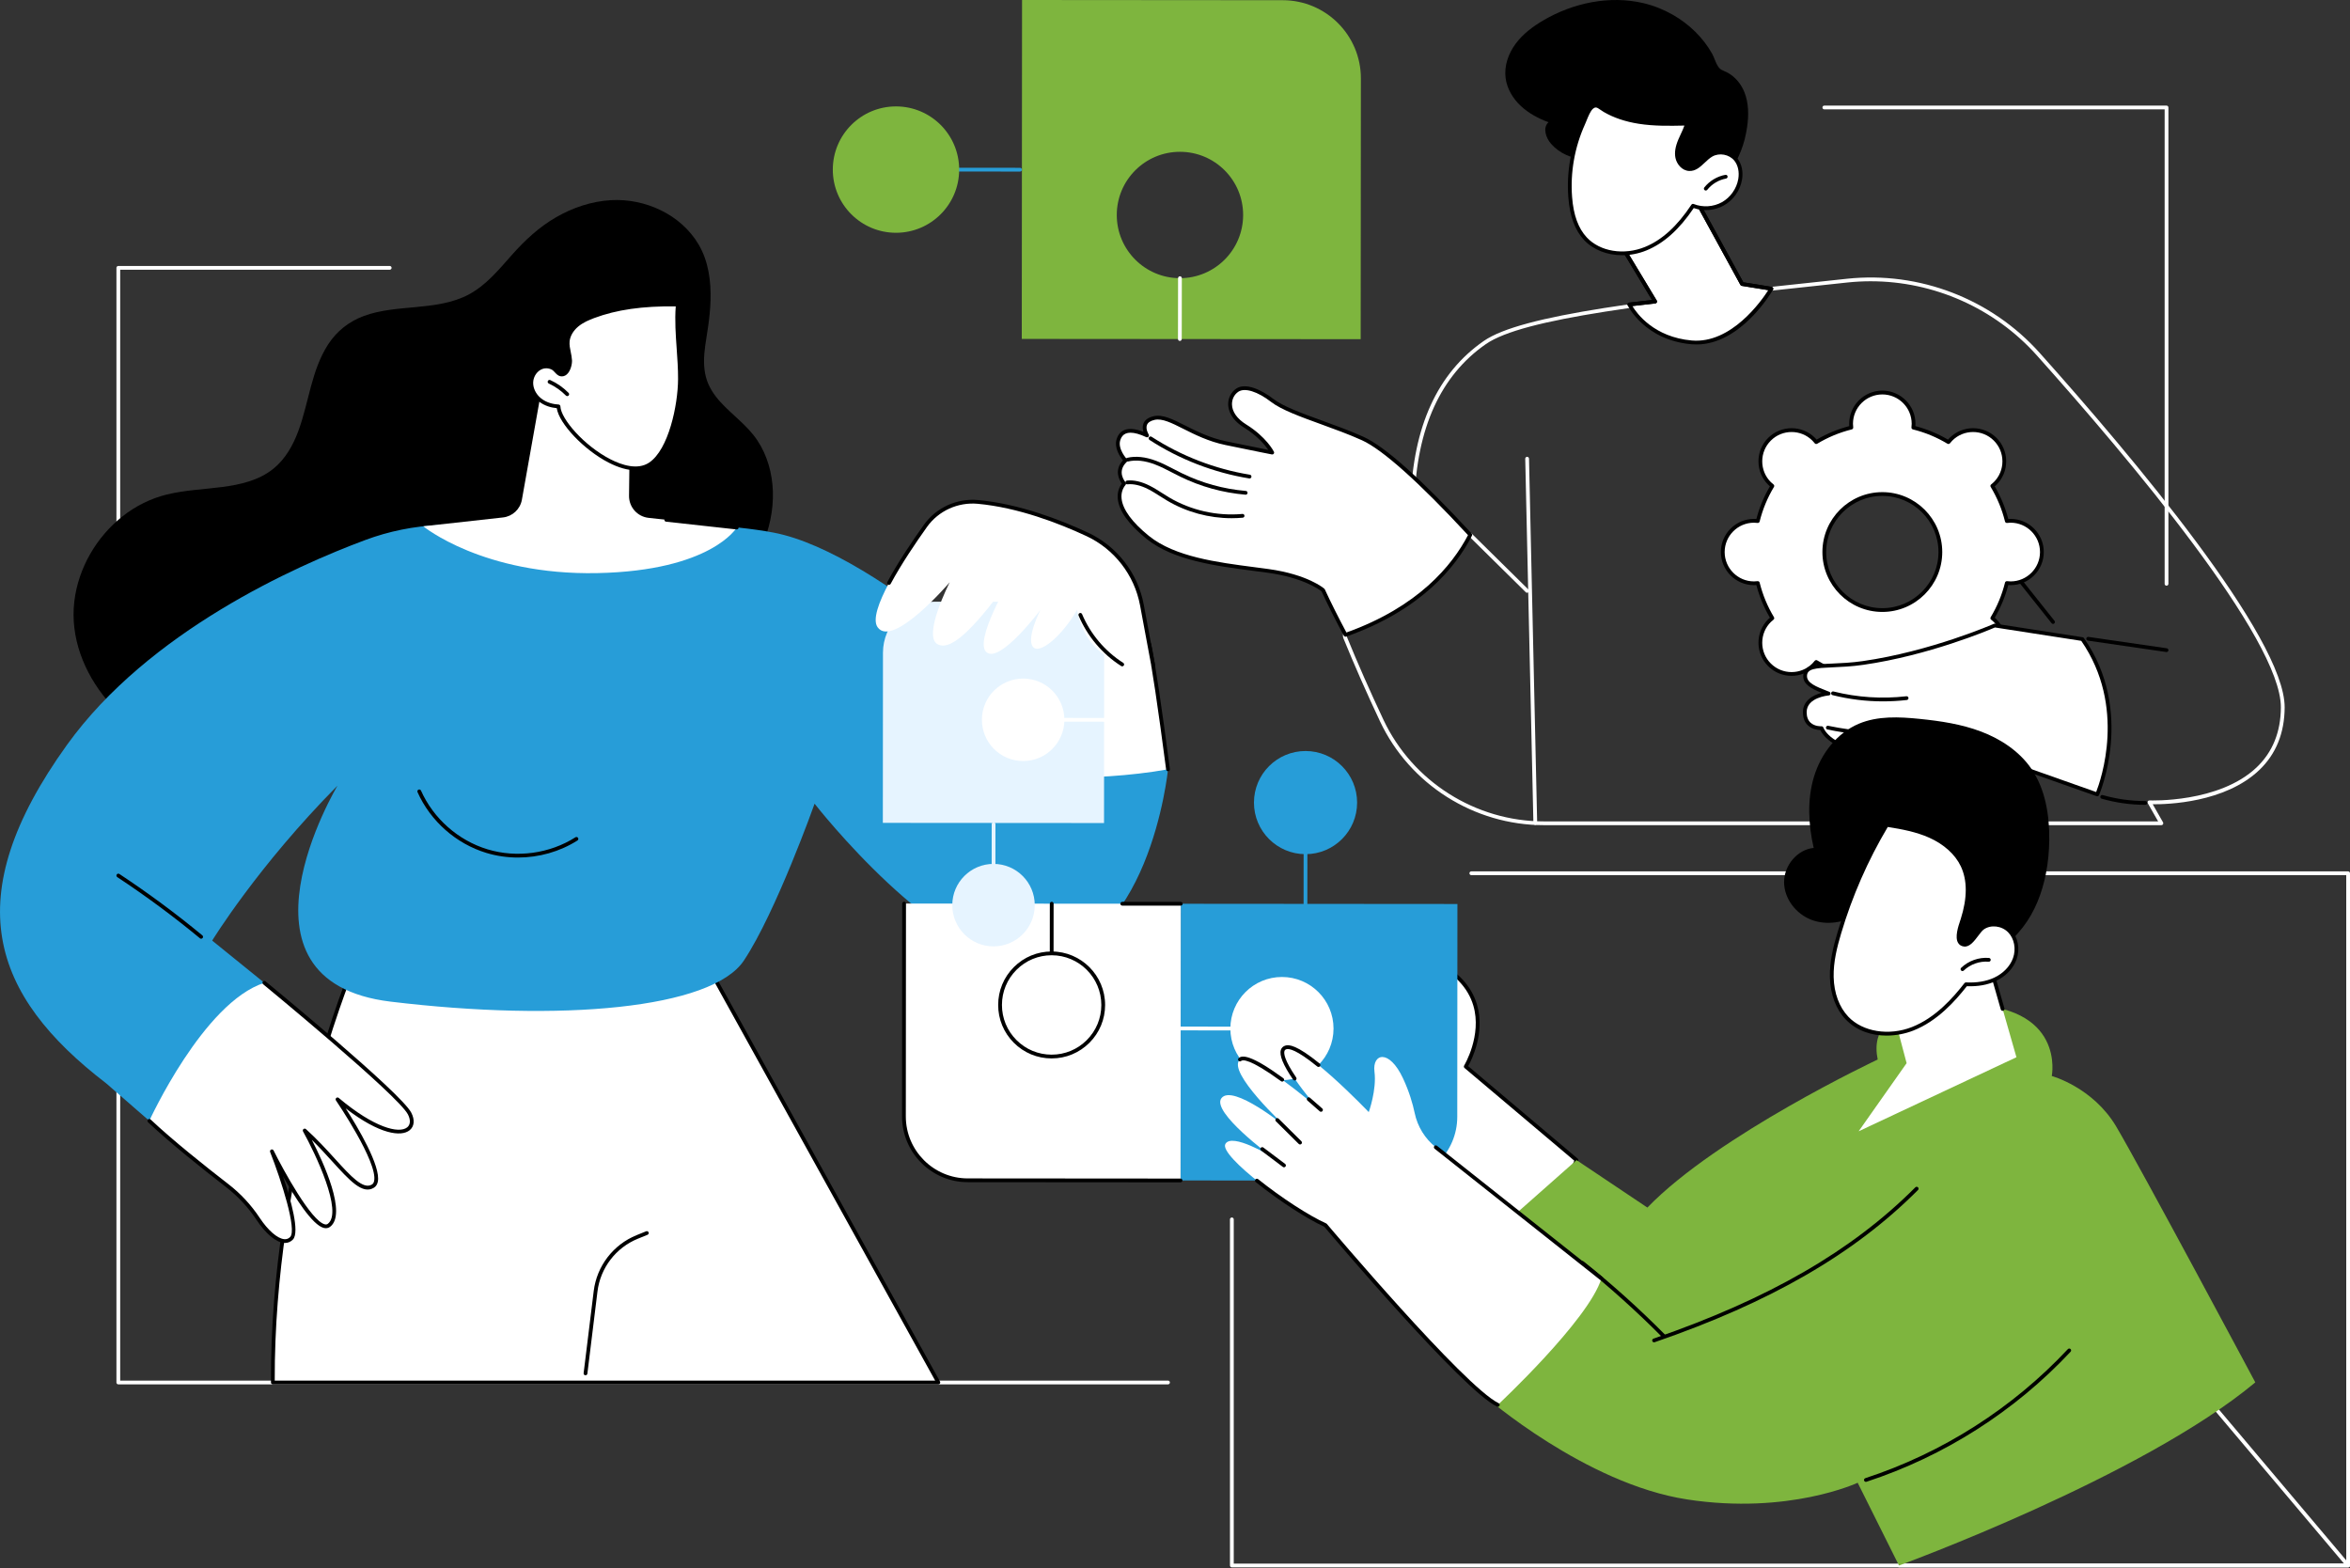 <svg xmlns="http://www.w3.org/2000/svg" width="523" height="349" viewBox="0 0 523 349" fill="none"><rect x="0" y="0" width="523" height="349" fill="#333333" stroke="none"/><g clip-path="url(#clip0_340_6184)"><path d="M482.167 130.343C481.935 130.343 481.748 130.156 481.748 129.924V24.34H406.007C405.775 24.34 405.588 24.153 405.588 23.921C405.588 23.688 405.777 23.502 406.007 23.502H482.169C482.402 23.502 482.588 23.688 482.588 23.921V129.924C482.588 130.156 482.4 130.343 482.169 130.343H482.167Z" fill="white"></path><path d="M481.025 183.632H343.587C328.053 183.632 313.744 174.569 307.132 160.542C304.128 154.171 301.378 147.924 298.954 141.981C298.284 140.342 301.952 133.669 307.622 123.674C310.721 118.211 313.926 112.563 313.962 111.408C314.461 94.971 319.924 83.022 330.201 75.893C338.616 70.055 366.37 66.761 411.081 62.032C427.148 60.33 443.169 66.5 453.93 78.527C474.319 101.318 508.518 141.873 508.457 157.426C508.434 163.133 506.528 167.831 502.79 171.388C495.152 178.656 482.361 179.012 479.096 178.982L481.391 183.005C481.465 183.135 481.465 183.295 481.391 183.425C481.316 183.554 481.177 183.634 481.029 183.634L481.025 183.632ZM416.355 62.593C414.63 62.593 412.901 62.682 411.168 62.865C366.591 67.581 338.929 70.857 330.678 76.581C320.633 83.55 315.29 95.276 314.8 111.433C314.76 112.729 312.324 117.087 308.352 124.087C304.475 130.921 299.165 140.279 299.729 141.663C302.148 147.593 304.893 153.824 307.891 160.184C314.364 173.919 328.375 182.794 343.586 182.794H480.3L477.996 178.753C477.92 178.619 477.924 178.457 478.002 178.326C478.082 178.196 478.229 178.122 478.379 178.126C478.536 178.133 493.854 178.732 502.211 170.78C505.775 167.385 507.593 162.893 507.616 157.424C507.675 142.151 473.612 101.789 453.303 79.088C443.882 68.557 430.358 62.595 416.353 62.595L416.355 62.593Z" fill="white"></path><path d="M456.911 138.844C456.788 138.844 456.666 138.791 456.584 138.686L430.406 105.795C430.261 105.614 430.292 105.349 430.473 105.206C430.654 105.061 430.919 105.092 431.062 105.273L457.239 138.164C457.384 138.345 457.354 138.61 457.173 138.752C457.094 138.813 457.003 138.844 456.911 138.844Z" fill="black"></path><path d="M482.169 145.104C482.148 145.104 482.129 145.104 482.108 145.1L464.668 142.567C464.439 142.534 464.279 142.321 464.313 142.092C464.348 141.863 464.561 141.701 464.79 141.737L482.23 144.271C482.459 144.303 482.619 144.517 482.585 144.745C482.554 144.955 482.375 145.105 482.169 145.105V145.104Z" fill="black"></path><path d="M383.41 122.852C383.41 126.691 386.525 129.804 390.365 129.804C390.651 129.804 390.931 129.781 391.21 129.748C391.902 132.539 393.003 135.167 394.448 137.567C394.229 137.739 394.014 137.922 393.811 138.124C391.095 140.838 391.095 145.241 393.811 147.955C396.528 150.669 400.931 150.669 403.647 147.955C403.849 147.753 404.032 147.54 404.203 147.318C406.603 148.763 409.231 149.865 412.024 150.557C411.989 150.833 411.968 151.113 411.968 151.401C411.968 155.24 415.081 158.353 418.924 158.353C422.766 158.353 425.879 155.24 425.879 151.401C425.879 151.115 425.856 150.835 425.824 150.557C428.616 149.865 431.244 148.765 433.644 147.318C433.816 147.538 433.999 147.753 434.201 147.955C436.917 150.669 441.32 150.669 444.036 147.955C446.752 145.241 446.752 140.838 444.036 138.124C443.834 137.922 443.618 137.739 443.399 137.567C444.846 135.169 445.946 132.539 446.638 129.748C446.914 129.783 447.194 129.804 447.482 129.804C451.323 129.804 454.437 126.691 454.437 122.852C454.437 119.014 451.323 115.901 447.482 115.901C447.196 115.901 446.916 115.924 446.638 115.956C445.946 113.166 444.844 110.537 443.399 108.138C443.618 107.966 443.834 107.783 444.036 107.581C446.752 104.867 446.752 100.464 444.036 97.75C441.32 95.036 436.917 95.036 434.201 97.75C433.999 97.952 433.816 98.165 433.644 98.386C431.244 96.942 428.616 95.842 425.824 95.148C425.858 94.872 425.879 94.591 425.879 94.304C425.879 90.465 422.764 87.352 418.924 87.352C415.083 87.352 411.968 90.465 411.968 94.304C411.968 94.59 411.991 94.87 412.024 95.148C409.231 95.84 406.603 96.94 404.203 98.386C404.032 98.167 403.849 97.952 403.647 97.75C400.931 95.036 396.528 95.036 393.811 97.75C391.095 100.464 391.095 104.867 393.811 107.581C394.014 107.783 394.229 107.966 394.448 108.138C393.001 110.536 391.902 113.166 391.21 115.956C390.933 115.922 390.653 115.901 390.365 115.901C386.525 115.901 383.41 119.014 383.41 122.852ZM406.006 122.852C406.006 115.722 411.789 109.943 418.922 109.943C426.054 109.943 431.837 115.724 431.837 122.852C431.837 129.981 426.054 135.762 418.922 135.762C411.789 135.762 406.006 129.981 406.006 122.852Z" fill="white"></path><path d="M418.919 158.77C414.854 158.77 411.545 155.463 411.545 151.397C411.545 151.23 411.552 151.056 411.566 150.871C409.011 150.204 406.568 149.192 404.296 147.862C404.176 148.003 404.058 148.13 403.94 148.249C401.063 151.123 396.386 151.123 393.512 148.249C392.118 146.857 391.352 145.004 391.352 143.036C391.352 141.067 392.118 139.214 393.512 137.822C393.63 137.704 393.757 137.586 393.898 137.466C392.566 135.194 391.556 132.752 390.887 130.198C390.702 130.214 390.529 130.221 390.361 130.221C386.295 130.221 382.986 126.914 382.986 122.849C382.986 118.783 386.295 115.476 390.361 115.476C390.53 115.476 390.702 115.484 390.887 115.499C391.554 112.947 392.566 110.505 393.898 108.231C393.757 108.111 393.63 107.993 393.512 107.875C392.118 106.483 391.352 104.631 391.352 102.662C391.352 100.693 392.118 98.842 393.512 97.449C396.386 94.574 401.065 94.574 403.94 97.449C404.058 97.567 404.176 97.695 404.296 97.835C406.57 96.503 409.011 95.493 411.566 94.826C411.55 94.641 411.545 94.468 411.545 94.3C411.545 90.236 414.852 86.927 418.919 86.927C422.987 86.927 426.294 90.234 426.294 94.3C426.294 94.468 426.286 94.641 426.271 94.826C428.825 95.493 431.266 96.505 433.54 97.835C433.66 97.695 433.779 97.567 433.897 97.449C436.771 94.574 441.45 94.574 444.325 97.449C445.718 98.84 446.484 100.693 446.484 102.662C446.484 104.631 445.718 106.481 444.325 107.875C444.207 107.993 444.079 108.111 443.938 108.231C445.27 110.505 446.28 112.947 446.949 115.499C447.134 115.484 447.308 115.476 447.475 115.476C451.541 115.476 454.85 118.783 454.85 122.849C454.85 126.914 451.543 130.221 447.475 130.221C447.308 130.221 447.134 130.214 446.949 130.198C446.28 132.752 445.27 135.192 443.938 137.466C444.079 137.586 444.207 137.704 444.325 137.822C445.718 139.216 446.484 141.067 446.484 143.036C446.484 145.004 445.718 146.855 444.325 148.249C441.45 151.123 436.771 151.123 433.897 148.249C433.779 148.13 433.66 148.001 433.54 147.862C431.266 149.192 428.825 150.204 426.271 150.871C426.286 151.056 426.294 151.23 426.294 151.397C426.294 155.461 422.987 158.77 418.919 158.77ZM404.201 146.897C404.275 146.897 404.349 146.916 404.418 146.958C406.812 148.401 409.404 149.474 412.122 150.149C412.328 150.2 412.463 150.397 412.439 150.606C412.402 150.902 412.385 151.161 412.385 151.399C412.385 155.002 415.317 157.931 418.919 157.931C422.522 157.931 425.453 155.002 425.453 151.399C425.453 151.161 425.436 150.9 425.4 150.606C425.375 150.397 425.51 150.2 425.716 150.149C428.434 149.474 431.026 148.401 433.42 146.958C433.601 146.85 433.836 146.891 433.967 147.059C434.148 147.292 434.32 147.486 434.492 147.658C437.038 150.204 441.186 150.204 443.732 147.658C444.967 146.424 445.646 144.783 445.646 143.039C445.646 141.295 444.965 139.654 443.732 138.421C443.562 138.251 443.366 138.08 443.134 137.899C442.966 137.767 442.924 137.533 443.033 137.352C444.475 134.96 445.549 132.367 446.223 129.649C446.275 129.444 446.469 129.306 446.681 129.333C446.974 129.369 447.235 129.386 447.474 129.386C451.076 129.386 454.008 126.457 454.008 122.854C454.008 119.252 451.076 116.322 447.474 116.322C447.233 116.322 446.982 116.339 446.681 116.376C446.467 116.397 446.273 116.265 446.223 116.059C445.549 113.343 444.475 110.751 443.033 108.357C442.922 108.176 442.966 107.939 443.134 107.81C443.366 107.629 443.56 107.457 443.732 107.288C444.967 106.054 445.646 104.413 445.646 102.669C445.646 100.925 444.965 99.284 443.732 98.051C441.184 95.504 437.038 95.504 434.492 98.051C434.322 98.221 434.15 98.415 433.967 98.649C433.836 98.815 433.601 98.859 433.42 98.751C431.026 97.308 428.434 96.234 425.716 95.56C425.51 95.508 425.375 95.312 425.4 95.102C425.436 94.809 425.453 94.548 425.453 94.309C425.453 90.707 422.522 87.777 418.919 87.777C415.317 87.777 412.385 90.707 412.385 94.309C412.385 94.549 412.402 94.809 412.439 95.102C412.463 95.312 412.328 95.508 412.122 95.56C409.404 96.234 406.812 97.308 404.418 98.751C404.237 98.859 404.002 98.817 403.871 98.649C403.688 98.415 403.516 98.221 403.347 98.051C400.798 95.504 396.653 95.504 394.104 98.051C392.869 99.284 392.191 100.925 392.191 102.669C392.191 104.413 392.871 106.054 394.104 107.288C394.274 107.457 394.47 107.629 394.703 107.81C394.871 107.941 394.914 108.176 394.804 108.357C393.361 110.751 392.286 113.343 391.613 116.059C391.562 116.265 391.365 116.397 391.156 116.376C390.854 116.339 390.603 116.322 390.363 116.322C386.76 116.322 383.829 119.252 383.829 122.854C383.829 126.457 386.76 129.386 390.363 129.386C390.603 129.386 390.862 129.369 391.156 129.333C391.367 129.304 391.562 129.444 391.613 129.649C392.288 132.367 393.361 134.96 394.804 137.352C394.912 137.533 394.871 137.767 394.703 137.899C394.47 138.082 394.274 138.251 394.104 138.421C392.871 139.654 392.191 141.295 392.191 143.039C392.191 144.783 392.871 146.424 394.104 147.658C396.653 150.204 400.798 150.204 403.345 147.658C403.514 147.486 403.686 147.292 403.869 147.059C403.951 146.954 404.075 146.899 404.199 146.899L404.201 146.897ZM418.919 136.181C411.566 136.181 405.584 130.202 405.584 122.851C405.584 115.499 411.566 109.522 418.919 109.522C426.273 109.522 432.254 115.501 432.254 122.851C432.254 130.2 426.273 136.181 418.919 136.181ZM418.919 110.36C412.029 110.36 406.425 115.964 406.425 122.851C406.425 129.737 412.031 135.341 418.919 135.341C425.808 135.341 431.413 129.737 431.413 122.851C431.413 115.964 425.808 110.36 418.919 110.36Z" fill="black"></path><path d="M466.748 176.788C466.748 176.788 474.826 158.538 463.431 142.228L443.927 139.203C443.927 139.203 430.026 145.334 414.619 147.538C406.915 148.639 401.845 147.33 401.734 150.382C401.66 152.396 404.189 153.25 406.976 154.346C406.976 154.346 401.649 154.714 401.66 158.507C401.672 162.3 405.402 162.045 405.402 162.045C405.402 162.045 406.606 166.084 415.243 167.429C415.243 167.429 418.285 170.843 426.94 170.553C435.595 170.264 443.929 168.727 443.929 168.727L466.75 176.788H466.748Z" fill="white"></path><path d="M466.747 177.207C466.702 177.207 466.654 177.2 466.608 177.184L443.892 169.16C442.87 169.341 435.002 170.702 426.953 170.972C418.991 171.249 415.669 168.439 415.038 167.822C407.62 166.632 405.584 163.466 405.119 162.466C404.545 162.449 403.301 162.302 402.367 161.433C401.623 160.741 401.246 159.757 401.242 158.509C401.235 155.94 403.482 154.682 405.415 154.184C403.163 153.279 401.246 152.301 401.317 150.366C401.406 147.947 403.97 147.835 407.849 147.667C409.701 147.587 412.008 147.488 414.562 147.122C429.732 144.953 443.621 138.88 443.76 138.819C443.833 138.787 443.915 138.776 443.995 138.789L463.499 141.814C463.612 141.831 463.713 141.894 463.78 141.989C475.178 158.305 467.218 176.774 467.136 176.959C467.068 177.116 466.913 177.209 466.753 177.209L466.747 177.207ZM443.926 168.308C443.974 168.308 444.021 168.315 444.065 168.331L466.509 176.258C467.536 173.641 473.302 157.255 463.189 142.614L443.981 139.635C442.613 140.224 429.234 145.87 414.678 147.953C412.082 148.325 409.753 148.426 407.881 148.506C403.951 148.676 402.21 148.819 402.151 150.397C402.092 151.99 404.191 152.81 406.621 153.757L407.126 153.955C407.309 154.028 407.416 154.216 407.387 154.409C407.357 154.603 407.197 154.75 407.002 154.763C406.953 154.767 402.068 155.152 402.077 158.505C402.081 159.513 402.369 160.291 402.935 160.817C403.899 161.715 405.355 161.627 405.369 161.625C405.561 161.62 405.744 161.736 405.8 161.925C405.811 161.961 407.088 165.735 415.303 167.014C415.398 167.029 415.488 167.077 415.553 167.149C415.581 167.181 418.612 170.41 426.924 170.132C435.448 169.846 443.768 168.329 443.85 168.314C443.875 168.31 443.901 168.306 443.926 168.306V168.308Z" fill="black"></path><path d="M419.07 156.084C415.294 156.084 411.535 155.621 407.843 154.697C407.618 154.641 407.481 154.413 407.538 154.188C407.596 153.963 407.824 153.826 408.047 153.883C413.367 155.213 418.824 155.57 424.272 154.946C424.502 154.92 424.71 155.086 424.737 155.316C424.763 155.547 424.597 155.755 424.367 155.781C422.6 155.983 420.833 156.084 419.07 156.084Z" fill="black"></path><path d="M420.665 163.785C415.978 163.785 411.301 163.303 406.705 162.342C406.479 162.294 406.334 162.071 406.38 161.846C406.427 161.62 406.65 161.473 406.877 161.52C412.9 162.778 419.068 163.209 425.207 162.792C425.444 162.786 425.638 162.952 425.655 163.183C425.671 163.413 425.495 163.613 425.265 163.63C423.734 163.733 422.2 163.785 420.667 163.785H420.665Z" fill="black"></path><path d="M423.719 168.586C421.213 168.586 418.706 168.247 416.297 167.57C416.074 167.507 415.944 167.277 416.005 167.052C416.068 166.829 416.299 166.697 416.524 166.762C420.448 167.864 424.642 168.045 428.646 167.288C428.877 167.246 429.094 167.395 429.136 167.622C429.18 167.848 429.029 168.069 428.802 168.111C427.129 168.428 425.425 168.586 423.719 168.586Z" fill="black"></path><path d="M477.45 179.107C474.162 179.103 470.894 178.646 467.731 177.746C467.508 177.683 467.379 177.451 467.442 177.228C467.505 177.005 467.737 176.873 467.96 176.938C471.048 177.817 474.241 178.265 477.45 178.267C477.683 178.267 477.87 178.455 477.87 178.686C477.87 178.919 477.681 179.105 477.45 179.105V179.107Z" fill="black"></path><path d="M339.866 131.917C339.76 131.917 339.653 131.877 339.571 131.797L326.92 119.32C326.755 119.158 326.753 118.892 326.917 118.728C327.079 118.564 327.346 118.56 327.509 118.724L340.16 131.201C340.326 131.363 340.328 131.63 340.164 131.794C340.082 131.877 339.973 131.919 339.864 131.919L339.866 131.917Z" fill="white"></path><path d="M250.489 102.473C250.489 102.473 248.203 100.045 248.924 97.817C249.646 95.588 251.808 95.268 255.284 96.905C255.284 96.905 253.315 93.829 256.866 93.03C260.417 92.232 265.161 97.037 272.806 98.621C280.452 100.205 283.137 100.716 283.137 100.716C283.137 100.716 281.54 97.552 277.099 94.803C272.66 92.055 273.258 88.252 275.349 86.838C277.133 85.631 280.358 86.962 283.137 89.112C286.787 91.936 295.896 94.264 303.267 97.588C308.873 100.117 318.481 109.563 327.215 119.017C323.673 125.927 315.975 135.444 299.447 141.271C297.425 137.516 295.74 134.119 294.457 131.332C294.457 131.332 290.956 128.258 282.251 127.048C273.546 125.837 262.083 124.953 255.442 119.599C248.802 114.245 248.138 110.105 250.187 107.614C250.187 107.614 247.799 104.998 250.489 102.469V102.473Z" fill="white"></path><path d="M299.449 141.694C299.298 141.694 299.154 141.612 299.079 141.472C297.234 138.045 295.519 134.634 294.118 131.599C293.609 131.195 290.026 128.555 282.195 127.467C281.166 127.324 280.099 127.185 279.005 127.044C270.626 125.955 261.128 124.724 255.179 119.928C251.203 116.722 249.046 113.73 248.769 111.035C248.64 109.781 248.946 108.605 249.655 107.617C249.11 106.849 247.885 104.638 249.915 102.452C249.299 101.691 247.885 99.658 248.523 97.687C248.834 96.728 249.394 96.069 250.187 95.724C251.236 95.27 252.675 95.396 254.47 96.097C254.308 95.554 254.224 94.871 254.489 94.225C254.817 93.427 255.585 92.887 256.773 92.621C258.755 92.173 260.958 93.284 263.749 94.689C266.328 95.985 269.25 97.456 272.89 98.211C278.006 99.271 280.917 99.854 282.27 100.121C281.515 99.032 279.84 96.995 276.878 95.161C273.849 93.288 273.359 91.134 273.336 90.017C273.308 88.582 273.971 87.263 275.113 86.491C277.205 85.075 280.762 86.746 283.392 88.782C285.544 90.448 289.783 91.988 294.274 93.619C297.337 94.732 300.503 95.884 303.438 97.207C308.213 99.36 316.316 106.603 327.521 118.735C327.641 118.865 327.666 119.055 327.586 119.212C323.993 126.22 316.22 135.804 299.584 141.671C299.539 141.686 299.491 141.694 299.445 141.694H299.449ZM251.613 96.292C251.199 96.292 250.835 96.358 250.523 96.494C249.953 96.741 249.56 97.216 249.324 97.946C248.687 99.907 250.772 102.162 250.795 102.185C250.953 102.355 250.946 102.62 250.776 102.778C248.428 104.985 250.414 107.238 250.5 107.333C250.639 107.488 250.645 107.72 250.513 107.882C249.793 108.759 249.488 109.79 249.608 110.949C249.858 113.379 251.967 116.257 255.709 119.275C261.473 123.92 270.845 125.138 279.115 126.211C280.211 126.354 281.281 126.493 282.314 126.636C291.043 127.85 294.592 130.892 294.739 131.022C294.783 131.06 294.819 131.107 294.844 131.161C296.203 134.108 297.861 137.42 299.651 140.758C315.589 135.047 323.154 125.889 326.711 119.088C315.839 107.337 307.677 100.037 303.099 97.971C300.192 96.659 297.04 95.514 293.992 94.406C289.438 92.752 285.138 91.189 282.884 89.443C279.87 87.11 277.007 86.224 275.589 87.184C274.684 87.798 274.158 88.85 274.181 90C274.213 91.633 275.33 93.211 277.324 94.447C281.812 97.225 283.448 100.393 283.514 100.527C283.587 100.67 283.572 100.841 283.474 100.969C283.379 101.097 283.217 101.158 283.061 101.129C283.034 101.123 280.284 100.599 272.722 99.032C268.973 98.255 265.868 96.694 263.373 95.438C260.733 94.109 258.648 93.061 256.959 93.44C256.058 93.642 255.488 94.014 255.271 94.544C254.886 95.474 255.633 96.669 255.64 96.68C255.74 96.839 255.724 97.043 255.6 97.184C255.477 97.323 255.276 97.365 255.107 97.287C253.702 96.625 252.534 96.293 251.613 96.293V96.292Z" fill="black"></path><path d="M274.09 115.321C269.075 115.321 264.062 113.964 259.747 111.406C259.219 111.094 258.697 110.76 258.19 110.438C257.321 109.883 256.421 109.31 255.495 108.843C253.831 108.002 252.291 107.644 250.922 107.777C250.691 107.8 250.486 107.631 250.465 107.4C250.444 107.169 250.611 106.963 250.842 106.942C252.373 106.792 254.065 107.181 255.874 108.094C256.838 108.58 257.755 109.165 258.642 109.731C259.141 110.049 259.659 110.379 260.174 110.686C265.054 113.577 270.852 114.889 276.503 114.374C276.734 114.349 276.938 114.523 276.959 114.753C276.98 114.984 276.81 115.188 276.579 115.209C275.752 115.283 274.921 115.321 274.09 115.321Z" fill="black"></path><path d="M277.229 110.09C277.218 110.09 277.205 110.09 277.193 110.09C272.119 109.655 267.224 108.302 262.648 106.066C262.055 105.776 261.47 105.473 260.883 105.168C259.627 104.516 258.329 103.843 256.997 103.34C254.782 102.505 252.78 102.29 251.052 102.7C250.827 102.753 250.6 102.614 250.547 102.389C250.493 102.164 250.632 101.937 250.857 101.884C252.752 101.434 254.917 101.659 257.292 102.555C258.672 103.075 259.993 103.76 261.27 104.423C261.849 104.724 262.429 105.025 263.016 105.311C267.499 107.501 272.293 108.828 277.264 109.253C277.494 109.272 277.666 109.476 277.647 109.706C277.628 109.926 277.445 110.091 277.229 110.091V110.09Z" fill="black"></path><path d="M278.096 106.479C278.073 106.479 278.051 106.479 278.028 106.474C270.175 105.195 262.497 102.231 255.824 97.9C255.63 97.774 255.574 97.513 255.7 97.319C255.826 97.124 256.085 97.067 256.282 97.195C262.859 101.463 270.424 104.385 278.163 105.643C278.392 105.681 278.546 105.896 278.51 106.125C278.476 106.331 278.298 106.477 278.096 106.477V106.479Z" fill="black"></path><path d="M341.683 183.579C341.456 183.579 341.27 183.398 341.264 183.169L339.447 102.088C339.442 101.855 339.627 101.665 339.857 101.659C340.078 101.642 340.28 101.838 340.286 102.069L342.103 183.15C342.108 183.383 341.923 183.573 341.693 183.579H341.683Z" fill="white"></path><path d="M362.617 67.762C362.617 67.762 366.109 75.272 376.464 76.191C386.818 77.109 394.227 64.257 394.227 64.257L387.704 63.201L376.165 42.124L359.277 52.056L368.356 67.112L362.615 67.762H362.617Z" fill="white"></path><path d="M377.543 76.657C377.175 76.657 376.804 76.64 376.428 76.608C365.955 75.678 362.274 68.016 362.238 67.939C362.181 67.817 362.186 67.674 362.253 67.556C362.32 67.438 362.438 67.36 362.571 67.345L367.662 66.767L358.921 52.272C358.864 52.174 358.847 52.06 358.874 51.951C358.9 51.843 358.971 51.749 359.068 51.692L375.956 41.76C376.053 41.703 376.171 41.687 376.28 41.718C376.388 41.748 376.482 41.821 376.537 41.92L387.977 62.818L394.296 63.841C394.433 63.864 394.549 63.95 394.608 64.076C394.667 64.2 394.662 64.346 394.593 64.466C394.296 64.981 387.447 76.657 377.545 76.657H377.543ZM363.29 68.109C364.31 69.798 368.116 75.028 376.503 75.773C385.291 76.549 392.02 66.946 393.541 64.571L387.64 63.616C387.512 63.595 387.401 63.517 387.339 63.403L376.007 42.705L359.859 52.203L368.718 66.895C368.793 67.017 368.798 67.169 368.736 67.297C368.673 67.425 368.549 67.512 368.406 67.529L363.29 68.109Z" fill="black"></path><path d="M362.617 68.181C362.407 68.181 362.224 68.023 362.202 67.81C362.175 67.579 362.341 67.371 362.571 67.347L367.662 66.769L358.921 52.273C358.864 52.176 358.847 52.062 358.874 51.953C358.9 51.845 358.971 51.751 359.068 51.694L375.956 41.762C376.053 41.705 376.171 41.689 376.28 41.72C376.388 41.75 376.482 41.823 376.537 41.922L387.977 62.82L394.296 63.843C394.524 63.881 394.681 64.095 394.642 64.325C394.606 64.554 394.391 64.709 394.16 64.672L387.638 63.616C387.51 63.595 387.4 63.517 387.337 63.403L376.005 42.705L359.857 52.203L368.716 66.895C368.791 67.017 368.797 67.169 368.734 67.297C368.671 67.425 368.547 67.512 368.404 67.529L362.663 68.18C362.648 68.181 362.63 68.183 362.615 68.183L362.617 68.181Z" fill="black"></path><path d="M365.758 0.702C358.237 -1.071 350.125 0.627 343.459 4.538C341.126 5.907 338.913 7.571 337.304 9.746C335.696 11.921 334.733 14.661 335.074 17.345C335.377 19.732 336.691 21.918 338.444 23.567C340.198 25.213 342.371 26.359 344.622 27.207C343.291 28.412 344.018 30.668 345.205 32.014C347.027 34.076 349.738 35.325 352.488 35.367C355.238 35.411 357.987 34.248 359.874 32.245C361.275 35.338 363.215 38.241 365.853 40.378C368.491 42.516 371.876 43.837 375.263 43.61C378.95 43.363 382.375 41.287 384.694 38.413C387.014 35.538 388.299 31.93 388.825 28.274C389.198 25.676 389.195 22.953 388.223 20.515C387.474 18.637 386.078 16.953 384.247 16.053C383.339 15.607 382.895 15.597 382.352 14.774C381.801 13.939 381.529 12.82 381.029 11.932C378.992 8.312 375.885 5.341 372.29 3.286C370.25 2.12 368.045 1.241 365.758 0.703V0.702Z" fill="black"></path><path d="M349.458 43.91C349.717 47.236 350.563 50.688 352.841 53.125C356.127 56.646 361.78 57.166 366.24 55.352C370.7 53.535 374.116 49.803 376.777 45.791C378.91 46.647 381.426 46.485 383.431 45.36C385.436 44.237 386.888 42.177 387.274 39.911C387.533 38.38 387.289 36.705 386.315 35.496C385.051 33.928 382.604 33.472 380.858 34.478C379.131 35.475 377.932 37.719 375.94 37.627C374.614 37.568 373.552 36.354 373.289 35.052C373.026 33.75 373.401 32.405 373.918 31.181C374.434 29.957 375.096 28.789 375.45 27.51C371.894 27.596 368.316 27.681 364.799 27.134C362.114 26.717 359.455 25.916 357.101 24.537C356.052 23.921 355.328 22.981 354.284 23.85C353.424 24.567 352.82 26.475 352.364 27.481C350.048 32.599 349.021 38.302 349.458 43.908V43.91Z" fill="white"></path><path d="M361.021 56.796C357.718 56.796 354.594 55.618 352.533 53.411C350.511 51.244 349.368 48.147 349.04 43.942C348.599 38.294 349.615 32.542 351.983 27.31C352.084 27.087 352.19 26.82 352.309 26.53C352.737 25.471 353.271 24.152 354.016 23.528C355.084 22.64 355.947 23.242 356.708 23.774C356.902 23.91 357.104 24.05 357.314 24.174C359.428 25.413 361.968 26.269 364.866 26.719C368.356 27.262 371.958 27.173 375.442 27.089C375.581 27.096 375.701 27.146 375.783 27.251C375.865 27.356 375.892 27.493 375.858 27.621C375.608 28.522 375.214 29.368 374.83 30.186C374.651 30.569 374.472 30.954 374.308 31.343C373.691 32.803 373.5 33.956 373.704 34.968C373.915 36.015 374.779 37.155 375.963 37.208C377.057 37.256 377.926 36.438 378.845 35.573C379.405 35.045 379.984 34.499 380.651 34.114C382.567 33.009 385.256 33.51 386.644 35.233C387.616 36.44 387.997 38.169 387.69 39.981C387.283 42.387 385.767 44.535 383.64 45.726C381.612 46.862 379.132 47.07 376.946 46.3C373.727 51.072 370.277 54.162 366.404 55.739C364.654 56.451 362.815 56.796 361.029 56.796H361.021ZM355.129 23.919C354.945 23.919 354.764 23.997 354.554 24.174C353.969 24.66 353.458 25.924 353.086 26.847C352.964 27.148 352.852 27.426 352.747 27.657C350.439 32.759 349.446 38.369 349.876 43.877C350.189 47.886 351.258 50.817 353.147 52.84C356.09 55.992 361.408 56.865 366.082 54.963C369.867 53.421 373.252 50.346 376.428 45.558C376.538 45.392 376.75 45.326 376.933 45.4C378.934 46.203 381.345 46.046 383.225 44.994C385.106 43.94 386.497 41.965 386.858 39.84C387.124 38.266 386.806 36.779 385.986 35.761C384.847 34.347 382.639 33.935 381.067 34.843C380.486 35.178 379.942 35.691 379.416 36.184C378.41 37.132 377.379 38.117 375.921 38.047C374.31 37.974 373.151 36.493 372.877 35.136C372.637 33.95 372.844 32.641 373.53 31.019C373.698 30.621 373.883 30.226 374.066 29.834C374.365 29.191 374.653 28.577 374.874 27.945C371.537 28.023 368.102 28.074 364.736 27.55C361.734 27.083 359.094 26.193 356.889 24.899C356.651 24.76 356.435 24.609 356.225 24.462C355.743 24.125 355.429 23.917 355.129 23.917V23.919Z" fill="black"></path><path d="M379.627 42.402C379.535 42.402 379.444 42.373 379.366 42.311C379.185 42.168 379.154 41.903 379.297 41.722C380.45 40.264 382.16 39.238 383.99 38.908C384.218 38.866 384.436 39.019 384.478 39.248C384.52 39.476 384.367 39.694 384.138 39.736C382.509 40.031 380.984 40.944 379.955 42.244C379.873 42.349 379.749 42.404 379.625 42.404L379.627 42.402Z" fill="black"></path><path d="M259.942 308.078H26.331C26.099 308.078 25.912 307.891 25.912 307.659V59.606C25.912 59.373 26.101 59.187 26.331 59.187H86.732C86.965 59.187 87.151 59.373 87.151 59.606C87.151 59.838 86.963 60.025 86.732 60.025H26.751V307.239H259.944C260.177 307.239 260.363 307.426 260.363 307.659C260.363 307.891 260.175 308.078 259.944 308.078H259.942Z" fill="white"></path><path d="M172.007 109.318C171.866 105.328 170.779 101.356 168.559 98.015C166.344 94.679 162.999 92.388 160.33 89.459C158.891 87.878 157.7 86.083 157.132 84.003C156.505 81.705 156.629 79.288 156.945 76.949C157.559 72.411 159.987 62.036 155.476 54.401C151.517 47.699 143.536 44.102 135.946 44.546C131.642 44.8 127.468 46.205 123.748 48.353C119.977 50.529 116.842 53.447 113.964 56.684C111.072 59.934 108.244 63.441 104.342 65.528C100.772 67.436 96.666 67.943 92.696 68.326C88.768 68.705 84.729 68.94 80.991 70.314C77.699 71.525 74.97 73.665 73.054 76.604C69.301 82.356 68.751 89.516 66.421 95.846C65.241 99.052 63.543 102.12 60.854 104.299C57.631 106.912 53.493 107.846 49.471 108.374C45.358 108.913 41.176 109.06 37.133 110.049C33.532 110.93 30.172 112.613 27.265 114.908C21.452 119.5 17.432 126.428 16.544 133.803C15.579 141.818 18.692 149.72 23.808 155.804C29.53 162.607 37.467 166.958 45.899 169.48C54.453 172.038 63.526 172.999 72.433 173.061C80.896 173.121 89.362 172.248 97.642 170.5C105.928 168.752 114.032 166.131 121.777 162.704C129.515 159.279 136.899 155.042 143.74 150.061C150.651 145.029 157.201 139.229 162.654 132.627C168.092 126.043 172.312 118.07 172.001 109.316L172.007 109.318Z" fill="black"></path><path d="M78.591 215.175C78.591 215.175 60.479 257.61 60.725 307.659H208.836L153.096 207.002L78.591 215.173V215.175Z" fill="white"></path><path d="M208.836 308.078H60.724C60.494 308.078 60.305 307.891 60.305 307.661C60.061 258.1 78.024 215.435 78.205 215.01C78.264 214.87 78.394 214.773 78.546 214.758L153.051 206.587C153.217 206.572 153.383 206.653 153.465 206.8L209.206 307.457C209.278 307.586 209.276 307.744 209.2 307.872C209.124 308 208.986 308.078 208.838 308.078H208.836ZM61.142 307.239H208.123L152.863 207.452L78.882 215.566C77.475 218.97 61.007 259.897 61.142 307.239Z" fill="black"></path><path d="M130.305 306.059C130.288 306.059 130.271 306.059 130.254 306.056C130.023 306.027 129.859 305.817 129.888 305.589L132.133 287.315C132.818 281.75 136.471 276.983 141.669 274.877L143.798 274.013C144.014 273.927 144.258 274.03 144.345 274.244C144.433 274.459 144.328 274.703 144.115 274.791L141.986 275.654C137.07 277.646 133.614 282.154 132.968 287.418L130.723 305.692C130.696 305.905 130.515 306.059 130.307 306.059H130.305Z" fill="black"></path><path d="M47.221 209.32C47.221 209.32 57.302 192.818 75.112 174.838C75.112 174.838 49.074 218.332 86.924 222.907C124.774 227.481 158.41 224.511 165.56 213.754C172.709 202.996 181.29 178.854 181.29 178.854C181.29 178.854 208.838 214.266 229.126 213.754C255.805 213.081 259.947 171.207 259.947 171.207L240.936 152.592L233.411 159.975C233.411 159.975 196.247 123.125 172.168 118.528C153.49 114.963 114.327 116.147 97.695 116.858C92.091 117.098 86.564 118.213 81.307 120.171C65.774 125.952 33.087 140.487 14.894 165.784C-9.553 199.779 -1.967 221.467 23.654 241.107L38.638 254.133L65.542 224.151L47.225 209.322L47.221 209.32Z" fill="#279DD8"></path><path d="M115.273 190.839C112.902 190.839 110.531 190.502 108.255 189.814C101.513 187.776 95.782 182.717 92.925 176.281C92.831 176.069 92.925 175.821 93.138 175.726C93.35 175.633 93.598 175.726 93.693 175.94C96.453 182.155 101.99 187.042 108.499 189.009C115.01 190.978 122.326 189.976 128.067 186.331C128.263 186.206 128.522 186.265 128.646 186.461C128.77 186.657 128.713 186.916 128.516 187.04C124.579 189.541 119.926 190.839 115.273 190.839Z" fill="black"></path><path d="M222.916 172.217C222.813 172.217 222.708 172.179 222.628 172.103C222.46 171.945 222.451 171.678 222.611 171.51L231.935 161.621C232.093 161.454 232.36 161.444 232.528 161.604C232.696 161.763 232.705 162.029 232.545 162.197L223.221 172.086C223.139 172.173 223.026 172.217 222.916 172.217Z" fill="black"></path><path d="M44.766 208.905C44.672 208.905 44.577 208.872 44.499 208.808C38.64 203.966 32.451 199.386 26.102 195.195C25.909 195.067 25.856 194.806 25.984 194.613C26.111 194.421 26.372 194.367 26.565 194.493C32.939 198.702 39.154 203.299 45.035 208.161C45.214 208.308 45.239 208.573 45.09 208.752C45.006 208.853 44.886 208.905 44.766 208.905Z" fill="black"></path><path d="M33.225 249.431C33.225 249.431 45.254 223.086 58.828 218.719C58.828 218.719 88.86 243.394 91.149 247.807C93.44 252.219 87.597 255.176 75.11 244.656C75.11 244.656 86.731 261.662 82.986 263.966C79.629 266.031 75.11 258.168 67.804 251.59C67.804 251.59 77.706 269.288 73.204 272.687C69.901 275.18 60.508 256.214 60.508 256.214C60.508 256.214 67.169 273.171 64.884 275.563C63.13 277.398 59.925 274.993 57.449 271.255C55.573 268.421 53.244 265.914 50.556 263.835C45.673 260.057 38.205 254.125 33.225 249.429V249.431Z" fill="white"></path><path d="M63.428 276.613C63.347 276.613 63.266 276.609 63.184 276.602C61.388 276.442 59.114 274.53 57.099 271.488C55.243 268.684 52.956 266.221 50.3 264.169C45.084 260.133 37.837 254.356 32.938 249.738C32.771 249.58 32.761 249.313 32.921 249.145C33.079 248.975 33.346 248.968 33.514 249.128C38.388 253.723 45.612 259.483 50.815 263.505C53.545 265.615 55.895 268.146 57.801 271.027C59.648 273.815 61.739 275.632 63.26 275.767C63.791 275.813 64.222 275.652 64.582 275.275C66.113 273.674 62.657 262.829 60.12 256.369C60.038 256.159 60.136 255.923 60.342 255.831C60.547 255.74 60.788 255.828 60.889 256.028C63.033 260.356 69.26 271.747 72.289 272.462C72.559 272.525 72.771 272.49 72.956 272.351C76.41 269.744 70.148 256.628 67.444 251.794C67.343 251.615 67.388 251.39 67.548 251.261C67.709 251.131 67.939 251.139 68.092 251.276C70.55 253.491 72.691 255.843 74.578 257.919C78.073 261.763 80.834 264.798 82.772 263.606C83.022 263.452 83.182 263.198 83.26 262.829C84.144 258.675 74.862 245.028 74.768 244.891C74.65 244.717 74.677 244.483 74.833 244.342C74.99 244.201 75.226 244.197 75.384 244.332C83.226 250.937 88.782 252.357 90.625 250.881C91.357 250.296 91.414 249.218 90.781 247.996C88.557 243.709 58.866 219.285 58.565 219.039C58.386 218.892 58.359 218.627 58.508 218.448C58.655 218.269 58.92 218.242 59.099 218.391C60.328 219.401 89.224 243.172 91.526 247.609C92.359 249.214 92.218 250.681 91.151 251.535C89.302 253.016 84.529 252.504 76.939 246.662C79.598 250.819 84.815 259.552 84.081 263C83.954 263.599 83.662 264.043 83.212 264.319C80.683 265.876 77.862 262.773 73.957 258.481C72.578 256.966 71.063 255.3 69.391 253.655C72.001 258.723 77.273 270.138 73.461 273.016C73.078 273.306 72.605 273.394 72.094 273.274C69.534 272.67 65.627 266.482 62.964 261.738C64.743 267.018 66.757 274.208 65.189 275.849C64.712 276.348 64.106 276.607 63.429 276.607L63.428 276.613Z" fill="black"></path><path d="M120.888 84.604L116.149 111.212C115.776 113.314 114.06 114.919 111.939 115.154L94.197 117.121C94.197 117.121 107.5 128.05 132.917 127.539C158.334 127.028 163.96 117.405 163.96 117.405L144.338 115.243C141.843 114.969 139.965 112.845 139.994 110.337L140.183 94.445C140.183 94.445 126.375 81.539 120.886 84.606L120.888 84.604Z" fill="white"></path><path d="M163.96 117.824C163.945 117.824 163.93 117.824 163.914 117.822L148.23 116.095C147.999 116.071 147.833 115.863 147.858 115.632C147.883 115.402 148.092 115.236 148.321 115.261L164.006 116.987C164.237 117.012 164.402 117.22 164.378 117.451C164.355 117.666 164.172 117.824 163.96 117.824Z" fill="black"></path><path d="M120.721 81.665C119.29 82.103 118.298 83.57 118.241 85.067C118.184 86.563 118.969 88.021 120.134 88.961C121.299 89.9 122.802 90.36 124.297 90.444C124.474 95.335 138.125 107.672 144.686 103.302C149.295 100.233 151.296 89.891 151.323 84.354C151.351 78.819 150.349 73.282 150.84 67.767C144.493 67.657 138.039 68.168 132.092 70.386C130.775 70.878 129.468 71.463 128.391 72.369C127.314 73.274 126.481 74.538 126.348 75.939C126.212 77.37 126.805 78.773 126.879 80.208C126.935 81.289 126.266 83.614 124.781 83.315C124.116 83.182 123.639 82.229 123.031 81.908C122.332 81.541 121.48 81.432 120.719 81.665H120.721Z" fill="white"></path><path d="M141.409 104.648C139.669 104.648 137.669 104.082 135.471 102.957C129.95 100.127 124.413 94.273 123.911 90.836C122.737 90.724 121.189 90.354 119.87 89.289C118.548 88.221 117.762 86.597 117.821 85.052C117.888 83.329 119.055 81.735 120.599 81.264C121.447 81.003 122.406 81.104 123.229 81.539C123.555 81.71 123.822 81.998 124.079 82.275C124.344 82.56 124.618 82.856 124.864 82.905C125.133 82.961 125.36 82.894 125.585 82.701C126.204 82.166 126.498 80.9 126.463 80.231C126.435 79.663 126.321 79.103 126.199 78.508C126.027 77.666 125.848 76.796 125.934 75.899C126.065 74.511 126.864 73.106 128.126 72.047C129.307 71.054 130.722 70.451 131.949 69.992C137.147 68.053 143.153 67.221 150.849 67.346C150.966 67.348 151.076 67.4 151.154 67.486C151.233 67.573 151.271 67.688 151.261 67.804C150.973 71.033 151.208 74.341 151.435 77.542C151.593 79.772 151.757 82.078 151.745 84.356C151.715 90.326 149.525 100.586 144.92 103.651C143.923 104.316 142.743 104.646 141.413 104.646L141.409 104.648ZM121.554 81.964C121.31 81.964 121.067 81.998 120.843 82.067C119.63 82.438 118.712 83.706 118.66 85.084C118.611 86.371 119.276 87.731 120.398 88.635C121.683 89.674 123.24 89.963 124.321 90.025C124.536 90.036 124.708 90.211 124.718 90.428C124.819 93.213 129.978 99.196 135.856 102.21C138.361 103.493 141.885 104.665 144.455 102.955C148.804 100.058 150.876 90.143 150.905 84.354C150.916 82.109 150.754 79.818 150.598 77.603C150.379 74.517 150.154 71.33 150.388 68.181C143.014 68.088 137.238 68.917 132.243 70.779C131.082 71.214 129.748 71.778 128.665 72.689C127.571 73.608 126.881 74.807 126.768 75.977C126.696 76.749 126.852 77.521 127.02 78.338C127.142 78.937 127.268 79.555 127.3 80.186C127.342 81.013 127.001 82.585 126.132 83.334C125.714 83.695 125.219 83.83 124.698 83.725C124.188 83.622 123.803 83.208 123.463 82.843C123.254 82.616 123.035 82.381 122.836 82.276C122.438 82.067 121.99 81.958 121.554 81.958V81.964Z" fill="black"></path><path d="M126.245 88.151C126.136 88.151 126.027 88.109 125.945 88.027C124.84 86.908 123.557 86.007 122.129 85.349C121.918 85.252 121.826 85.002 121.924 84.792C122.021 84.583 122.27 84.491 122.48 84.587C123.999 85.288 125.366 86.247 126.542 87.436C126.704 87.602 126.704 87.867 126.538 88.031C126.456 88.111 126.349 88.151 126.243 88.151H126.245Z" fill="black"></path><path d="M522.582 348.807H274.154C273.921 348.807 273.734 348.618 273.734 348.387V271.362C273.734 271.13 273.923 270.943 274.154 270.943C274.384 270.943 274.573 271.13 274.573 271.362V347.968H522.163V194.758H327.449C327.216 194.758 327.029 194.571 327.029 194.339C327.029 194.106 327.218 193.919 327.449 193.919H522.582C522.815 193.919 523.001 194.108 523.001 194.339V348.389C523.001 348.622 522.813 348.809 522.582 348.809V348.807Z" fill="white"></path><path d="M350.861 258.17L326.208 237.354C326.208 237.354 335.626 221.925 319.013 213.87C313.556 211.224 319.985 228.748 306.416 242.531V252.774L330.522 276.849C330.522 276.849 346.493 270.069 350.859 258.172L350.861 258.17Z" fill="white"></path><path d="M330.523 277.269C330.414 277.269 330.308 277.227 330.226 277.147L306.118 253.071C306.04 252.993 305.994 252.887 305.994 252.774V242.531C305.994 242.421 306.038 242.316 306.114 242.238C314.041 234.184 315.069 224.704 315.683 219.039C316.012 215.986 316.232 213.971 317.333 213.361C317.833 213.085 318.441 213.126 319.194 213.492C324.264 215.951 327.464 219.34 328.707 223.568C330.54 229.81 327.542 235.826 326.745 237.261L351.129 257.85C351.265 257.964 351.314 258.149 351.253 258.315C346.875 270.245 330.847 277.166 330.685 277.234C330.632 277.257 330.576 277.267 330.521 277.267L330.523 277.269ZM306.837 252.599L330.616 276.348C332.662 275.42 346.28 268.905 350.363 258.3L325.937 237.674C325.779 237.541 325.743 237.312 325.849 237.135C325.889 237.068 329.856 230.441 327.9 223.797C326.728 219.809 323.675 216.595 318.829 214.245C318.103 213.893 317.831 214.043 317.743 214.093C317.023 214.491 316.801 216.538 316.521 219.129C315.898 224.873 314.859 234.467 306.837 242.701V252.597V252.599Z" fill="black"></path><path d="M522.582 348.806H422.623C422.471 348.806 422.33 348.723 422.255 348.589C422.181 348.456 422.187 348.292 422.269 348.162C433.631 330.194 484.884 307.102 487.061 306.128C487.232 306.052 487.433 306.098 487.553 306.241L522.902 348.116C523.007 348.242 523.032 348.416 522.961 348.564C522.893 348.713 522.744 348.808 522.58 348.808L522.582 348.806ZM423.401 347.968H521.678L487.116 307.024C482.936 308.924 434.995 330.975 423.401 347.968Z" fill="white"></path><path d="M422.624 348.387C422.624 348.387 476.696 328.692 501.925 307.634C501.925 307.634 476.153 259.407 470.951 250.67C465.748 241.933 456.629 239.459 456.629 239.459C456.629 239.459 459.841 223.518 436.814 223.518C436.814 223.518 415.018 221.721 417.887 235.788C417.887 235.788 382.246 252.565 366.63 268.734L350.861 258.172L333.569 273.462L330.523 310.781C330.523 310.781 352.813 330.204 375.453 333.684C398.095 337.164 413.433 329.975 413.433 329.975L422.622 348.387H422.624Z" fill="#7EB53E"></path><path d="M415.263 329.775C415.086 329.775 414.922 329.662 414.865 329.485C414.792 329.264 414.912 329.027 415.134 328.955C432.286 323.34 447.874 313.407 460.212 300.235C460.37 300.065 460.637 300.057 460.804 300.216C460.974 300.374 460.982 300.639 460.823 300.808C448.39 314.084 432.681 324.093 415.395 329.752C415.351 329.767 415.307 329.773 415.265 329.773L415.263 329.775Z" fill="black"></path><path d="M368.117 298.719C367.944 298.719 367.78 298.611 367.721 298.437C367.644 298.218 367.761 297.98 367.98 297.904C393.673 289.048 412.194 278.348 426.265 264.231C426.429 264.067 426.694 264.067 426.858 264.231C427.022 264.395 427.022 264.66 426.858 264.824C412.694 279.036 394.072 289.799 368.252 298.698C368.207 298.714 368.161 298.721 368.115 298.721L368.117 298.719Z" fill="black"></path><path d="M370.287 297.759C370.179 297.759 370.072 297.717 369.99 297.635C364.304 291.894 358.22 286.423 351.909 281.376C351.728 281.231 351.699 280.966 351.844 280.785C351.989 280.604 352.252 280.574 352.433 280.721C358.769 285.787 364.876 291.278 370.586 297.044C370.75 297.208 370.748 297.475 370.583 297.639C370.501 297.719 370.394 297.761 370.287 297.761V297.759Z" fill="black"></path><path d="M419.986 220.246L424.324 236.598L413.645 251.758L448.765 235.279L439.687 203.558L419.986 220.246Z" fill="white"></path><path d="M445.689 224.955C445.506 224.955 445.339 224.835 445.285 224.65L439.46 204.298L420.255 220.564C420.078 220.714 419.813 220.692 419.664 220.514C419.514 220.337 419.536 220.072 419.714 219.923L439.415 203.238C439.523 203.144 439.672 203.114 439.807 203.156C439.944 203.198 440.049 203.305 440.089 203.442L446.093 224.42C446.156 224.643 446.029 224.875 445.806 224.938C445.767 224.95 445.727 224.955 445.689 224.955Z" fill="black"></path><path d="M456.07 187.01C456.134 181.397 455.212 175.553 451.996 170.951C449.322 167.126 445.241 164.448 440.875 162.795C436.51 161.145 431.846 160.451 427.203 159.98C422.659 159.519 417.901 159.29 413.691 161.061C408.777 163.129 405.235 167.78 403.699 172.884C402.163 177.989 402.456 183.501 403.642 188.699C399.982 189.047 397.053 192.614 397.051 196.29C397.051 199.965 399.691 203.383 403.125 204.692C406.56 206.002 410.578 205.333 413.664 203.335C416.975 201.191 419.628 197.512 423.556 197.169C425.079 199.702 426.148 202.477 427.443 205.134C428.737 207.791 430.306 210.393 432.593 212.267C434.878 214.141 437.998 215.193 440.852 214.423C442.878 213.876 444.934 212.402 446.292 210.811C447.563 209.32 448.981 207.908 450.191 206.351C452.888 202.882 454.491 198.667 455.33 194.382C455.805 191.956 456.039 189.482 456.068 187.01H456.07Z" fill="black"></path><path d="M441.221 206.524C442.995 205.23 445.693 205.621 447.227 207.195C448.759 208.767 449.139 211.266 448.405 213.336C447.673 215.406 445.956 217.042 443.962 217.964C441.968 218.889 439.721 219.152 437.527 219.049C434.321 223.169 430.509 227.056 425.647 228.958C420.786 230.862 414.687 230.35 411.075 226.579C408.772 224.176 407.739 220.764 407.667 217.436C407.593 214.108 408.395 210.824 409.342 207.631C411.841 199.212 415.404 191.11 419.913 183.575C423.195 184.086 426.504 184.685 429.535 186.042C432.567 187.399 435.335 189.598 436.759 192.598C438.522 196.311 438.015 200.72 436.768 204.635C436.378 205.863 434.79 209.9 437.127 210.222C438.697 210.439 440.098 207.342 441.221 206.522V206.524Z" fill="white"></path><path d="M419.869 230.464C416.587 230.464 413.232 229.438 410.771 226.871C408.581 224.586 407.331 221.239 407.247 217.446C407.171 213.984 408.015 210.626 408.94 207.513C411.45 199.056 415.022 190.929 419.552 183.36C419.64 183.213 419.808 183.135 419.977 183.16C423.199 183.663 426.603 184.269 429.706 185.658C433.163 187.206 435.801 189.606 437.138 192.419C438.71 195.734 438.722 199.887 437.168 204.765C437.134 204.871 437.09 205.001 437.042 205.146C436.709 206.141 435.925 208.468 436.507 209.408C436.648 209.636 436.863 209.762 437.183 209.806C437.961 209.905 438.872 208.702 439.606 207.728C440.081 207.1 440.528 206.507 440.973 206.183C442.86 204.807 445.799 205.127 447.526 206.897C449.106 208.518 449.616 211.159 448.799 213.473C448.071 215.532 446.372 217.306 444.137 218.343C442.324 219.184 440.166 219.563 437.723 219.475C435.159 222.748 431.172 227.245 425.799 229.349C424.018 230.046 421.956 230.462 419.867 230.462L419.869 230.464ZM420.128 184.034C415.702 191.474 412.208 199.452 409.744 207.751C408.839 210.799 408.011 214.081 408.086 217.426C408.166 221.01 409.334 224.157 411.377 226.29C414.58 229.631 420.385 230.569 425.494 228.567C430.769 226.501 434.698 221.999 437.195 218.791C437.279 218.683 437.406 218.623 437.545 218.629C439.941 218.744 442.042 218.391 443.784 217.583C445.814 216.641 447.354 215.042 448.008 213.195C448.721 211.177 448.286 208.882 446.925 207.486C445.478 206.004 443.029 205.723 441.468 206.863C441.125 207.113 440.713 207.66 440.277 208.237C439.366 209.446 438.333 210.814 437.069 210.639C436.497 210.561 436.068 210.296 435.794 209.85C435.003 208.575 435.813 206.169 436.246 204.877C436.293 204.736 436.335 204.612 436.368 204.509C437.854 199.841 437.858 195.894 436.379 192.779C435.129 190.147 432.637 187.89 429.363 186.425C426.443 185.117 423.208 184.519 420.128 184.034Z" fill="black"></path><path d="M436.752 216.104C436.641 216.104 436.531 216.06 436.449 215.974C436.289 215.806 436.294 215.542 436.46 215.381C438.088 213.817 440.404 212.991 442.655 213.182C442.885 213.201 443.057 213.405 443.038 213.635C443.019 213.866 442.815 214.043 442.584 214.019C440.569 213.853 438.498 214.587 437.041 215.986C436.959 216.064 436.855 216.104 436.75 216.104H436.752Z" fill="black"></path><path d="M324.355 201.176L324.319 248.539C324.313 256.386 317.947 262.743 310.1 262.737L262.736 262.701L262.784 201.128L324.357 201.176H324.355Z" fill="#279DD8"></path><path d="M201.176 248.444L201.212 201.08L262.785 201.128L262.737 262.701L215.374 262.665C207.527 262.659 201.17 256.293 201.176 248.446V248.444Z" fill="white"></path><path d="M262.785 201.547L249.759 201.538C249.527 201.538 249.34 201.349 249.34 201.119C249.34 200.886 249.529 200.699 249.759 200.699L262.785 200.709C263.018 200.709 263.204 200.897 263.204 201.128C263.204 201.361 263.016 201.547 262.785 201.547Z" fill="black"></path><path d="M262.735 263.12L215.371 263.084C207.305 263.078 200.748 256.51 200.754 248.444L200.79 201.08C200.79 200.848 200.979 200.661 201.209 200.661C201.442 200.661 201.629 200.85 201.629 201.08L201.593 248.444C201.587 256.047 207.768 262.238 215.371 262.244L262.735 262.28C262.967 262.28 263.154 262.468 263.154 262.699C263.154 262.932 262.965 263.118 262.735 263.118V263.12Z" fill="black"></path><path d="M234.046 224.063C233.814 224.063 233.627 223.875 233.627 223.644L233.644 201.105C233.644 200.873 233.833 200.686 234.063 200.686C234.296 200.686 234.483 200.874 234.483 201.105L234.466 223.644C234.466 223.877 234.277 224.063 234.046 224.063Z" fill="black"></path><path d="M290.537 201.57C290.304 201.57 290.117 201.382 290.117 201.151L290.134 178.612C290.134 178.379 290.323 178.193 290.554 178.193C290.786 178.193 290.973 178.381 290.973 178.612L290.956 201.151C290.956 201.383 290.767 201.57 290.537 201.57Z" fill="#279DD8"></path><path d="M237.509 234.579C243.554 232.668 246.905 226.22 244.995 220.175C243.084 214.131 236.636 210.779 230.591 212.69C224.547 214.6 221.195 221.049 223.106 227.093C225.016 233.138 231.465 236.489 237.509 234.579Z" fill="white"></path><path d="M234.046 235.544H234.036C230.859 235.542 227.87 234.301 225.625 232.052C223.38 229.803 222.145 226.814 222.146 223.635C222.148 220.457 223.389 217.469 225.638 215.223C227.886 212.98 230.87 211.745 234.046 211.745H234.055C240.616 211.751 245.949 217.091 245.945 223.652C245.943 226.829 244.703 229.816 242.454 232.063C240.206 234.307 237.221 235.542 234.048 235.542L234.046 235.544ZM234.046 212.585C231.095 212.585 228.32 213.733 226.233 215.818C224.142 217.905 222.991 220.682 222.987 223.637C222.985 226.591 224.133 229.368 226.22 231.459C228.307 233.55 231.084 234.701 234.036 234.705H234.046C236.997 234.705 239.772 233.558 241.859 231.472C243.95 229.385 245.101 226.608 245.105 223.654C245.109 217.556 240.153 212.591 234.054 212.585H234.044H234.046Z" fill="black"></path><path d="M290.543 190.09C296.882 190.096 302.025 184.959 302.031 178.62C302.036 172.28 296.9 167.138 290.56 167.132C284.221 167.126 279.078 172.263 279.072 178.602C279.067 184.942 284.203 190.084 290.543 190.09Z" fill="#279DD8"></path><path d="M285.3 229.318L262.761 229.301C262.529 229.301 262.342 229.113 262.342 228.882C262.342 228.649 262.53 228.463 262.761 228.463L285.3 228.48C285.533 228.48 285.719 228.669 285.719 228.899C285.719 229.132 285.531 229.318 285.3 229.318Z" fill="white"></path><path d="M273.822 228.89C273.817 235.229 278.953 240.372 285.293 240.377C291.632 240.383 296.775 235.246 296.781 228.907C296.786 222.567 291.65 217.425 285.31 217.419C278.971 217.413 273.828 222.55 273.822 228.89Z" fill="white"></path><path d="M259.944 171.207C258.316 158.757 256.818 148.375 255.777 143.369C251.963 125.024 221.196 125.351 214.405 129.579C207.613 133.805 210.511 149.657 210.511 149.657L214.264 171.621C224.781 172.934 242.709 174.253 259.944 171.207Z" fill="white"></path><path d="M259.943 171.626C259.735 171.626 259.554 171.472 259.527 171.26C257.707 157.329 256.306 147.974 255.366 143.453C255.319 143.226 255.466 143.005 255.692 142.957C255.919 142.912 256.142 143.057 256.188 143.283C257.131 147.824 258.534 157.199 260.358 171.152C260.389 171.382 260.227 171.592 259.996 171.622C259.977 171.624 259.96 171.626 259.941 171.626H259.943Z" fill="black"></path><path d="M196.479 183.122L245.706 183.16L245.744 133.932L207.877 133.904C201.602 133.898 196.513 138.982 196.507 145.254L196.479 183.122ZM218.528 160.177C218.531 155.109 222.643 151.003 227.713 151.007C232.781 151.011 236.887 155.122 236.883 160.192C236.879 165.26 232.768 169.366 227.698 169.362C222.629 169.358 218.524 165.247 218.528 160.177Z" fill="#E6F4FF"></path><path d="M221.111 201.851C220.878 201.851 220.691 201.662 220.691 201.431L220.705 183.412C220.705 183.179 220.893 182.992 221.124 182.992C221.357 182.992 221.543 183.181 221.543 183.412L221.53 201.431C221.53 201.664 221.341 201.851 221.111 201.851Z" fill="#E6F4FF"></path><path d="M221.104 210.609C226.172 210.613 230.283 206.507 230.289 201.439C230.293 196.371 226.187 192.259 221.119 192.254C216.051 192.25 211.939 196.355 211.934 201.424C211.93 206.492 216.035 210.603 221.104 210.609Z" fill="#E6F4FF"></path><path d="M245.722 160.617L236.88 160.604C236.648 160.604 236.461 160.415 236.461 160.183C236.461 159.95 236.65 159.763 236.88 159.763L245.722 159.777C245.955 159.777 246.142 159.965 246.142 160.198C246.142 160.43 245.953 160.617 245.722 160.617Z" fill="white"></path><path d="M256.65 148.14L254.134 134.643C252.847 127.744 248.319 121.884 241.958 118.919C235.403 115.863 226.5 112.516 217.639 111.7C213.074 111.279 208.623 113.296 205.961 117.028C200.883 124.149 192.961 136.267 195.315 139.586C198.708 144.372 211.362 129.579 211.362 129.579C211.362 129.579 205.269 141.513 208.66 143.369C212.05 145.226 217.994 138.151 224.88 128.845C224.88 128.845 216.535 142.824 219.604 145.193C222.675 147.563 231.563 135.717 231.563 135.717C231.563 135.717 228.416 141.837 229.828 143.872C231.239 145.91 236.425 141.477 239.717 135.692C239.717 135.692 241.116 149.244 256.65 148.14Z" fill="white"></path><path d="M256.649 148.559C256.451 148.559 256.274 148.418 256.238 148.216L253.722 134.72C252.462 127.963 247.998 122.197 241.78 119.298C235.74 116.481 226.641 112.949 217.6 112.116C213.19 111.708 208.859 113.684 206.303 117.27C203.917 120.615 200.579 125.525 198.221 129.928C198.113 130.132 197.857 130.21 197.653 130.099C197.45 129.991 197.371 129.735 197.482 129.531C199.861 125.088 203.221 120.146 205.621 116.782C208.35 112.954 212.972 110.848 217.678 111.279C226.839 112.123 236.036 115.691 242.137 118.535C248.598 121.549 253.24 127.541 254.547 134.563L257.063 148.06C257.105 148.289 256.954 148.508 256.728 148.55C256.701 148.554 256.676 148.557 256.649 148.557V148.559Z" fill="black"></path><path d="M249.758 148.289C249.681 148.289 249.603 148.268 249.533 148.224C245.337 145.563 241.968 141.574 240.044 136.992C239.955 136.778 240.056 136.532 240.269 136.443C240.483 136.351 240.729 136.454 240.818 136.668C242.677 141.093 245.93 144.946 249.981 147.515C250.177 147.639 250.234 147.898 250.11 148.094C250.03 148.22 249.895 148.289 249.756 148.289H249.758Z" fill="black"></path><path d="M294.973 272.643C294.973 272.643 325.588 308.932 333.34 312.643C333.34 312.643 353.536 293.794 356.401 284.523L319.536 255.309C317.129 253.401 315.476 250.71 314.844 247.704C314.403 245.617 313.628 242.931 312.255 239.994C309.137 233.319 305.371 234.459 305.893 238.496C306.415 242.533 304.62 247.489 304.62 247.489C304.62 247.489 289.714 231.886 286.139 233.102C282.563 234.32 292.972 246.294 292.972 246.294C292.972 246.294 278.28 233.725 275.951 235.788C272.893 238.496 286.137 250.756 286.137 250.756C286.137 250.756 274.329 241.119 271.832 244.393C269.493 247.46 282.94 257.349 282.94 257.349C282.94 257.349 274.14 251.972 272.707 254.591C271.271 257.21 287.48 269.302 294.969 272.643H294.973Z" fill="white"></path><path d="M333.34 313.064C333.279 313.064 333.218 313.051 333.159 313.022C325.514 309.361 296.654 275.284 294.714 272.986C290.839 271.236 284.589 267.17 279.466 263.065C279.285 262.92 279.256 262.655 279.401 262.474C279.546 262.293 279.811 262.266 279.992 262.409C285.104 266.507 291.335 270.558 295.145 272.258C295.202 272.284 295.254 272.322 295.294 272.37C295.599 272.732 325.939 308.631 333.521 312.264C333.731 312.365 333.819 312.614 333.718 312.824C333.645 312.975 333.495 313.062 333.338 313.062L333.34 313.064Z" fill="black"></path><path d="M285.362 240.703C285.276 240.703 285.19 240.676 285.116 240.623C277.993 235.437 276.518 235.852 276.234 236.1C276.06 236.254 275.795 236.237 275.641 236.064C275.486 235.89 275.504 235.625 275.677 235.471C276.411 234.819 278.239 234.575 285.609 239.943C285.796 240.08 285.838 240.341 285.701 240.53C285.619 240.642 285.491 240.703 285.362 240.703Z" fill="black"></path><path d="M288.129 240.446C287.995 240.446 287.862 240.381 287.782 240.263C285.556 236.99 284.667 234.819 285.068 233.626C285.216 233.182 285.54 232.864 286.005 232.705C286.848 232.418 288.56 232.521 293.7 236.693C293.879 236.84 293.908 237.103 293.761 237.284C293.614 237.465 293.351 237.491 293.17 237.345C288.495 233.55 286.844 233.308 286.274 233.5C286.055 233.575 285.927 233.697 285.863 233.893C285.691 234.409 285.8 235.86 288.474 239.792C288.603 239.985 288.554 240.246 288.363 240.375C288.291 240.425 288.209 240.448 288.127 240.448L288.129 240.446Z" fill="black"></path><path d="M356.402 284.944C356.31 284.944 356.219 284.916 356.141 284.853L319.276 255.639C319.095 255.494 319.064 255.231 319.207 255.05C319.35 254.869 319.615 254.838 319.796 254.981L356.661 284.195C356.842 284.34 356.873 284.603 356.73 284.784C356.648 284.889 356.524 284.943 356.4 284.943L356.402 284.944Z" fill="black"></path><path d="M289.333 254.694C289.226 254.694 289.12 254.654 289.038 254.572L283.964 249.542C283.8 249.378 283.798 249.113 283.962 248.949C284.124 248.785 284.391 248.783 284.555 248.947L289.629 253.977C289.792 254.141 289.794 254.406 289.63 254.57C289.548 254.652 289.44 254.694 289.333 254.694Z" fill="black"></path><path d="M285.759 259.773C285.671 259.773 285.581 259.746 285.507 259.689L280.664 256.043C280.479 255.904 280.441 255.641 280.58 255.456C280.719 255.271 280.982 255.233 281.167 255.374L286.012 259.02C286.197 259.159 286.235 259.422 286.094 259.607C286.012 259.716 285.886 259.775 285.759 259.775V259.773Z" fill="black"></path><path d="M293.993 247.418C293.896 247.418 293.797 247.384 293.717 247.315L290.988 244.929C290.812 244.776 290.795 244.511 290.948 244.336C291.1 244.161 291.365 244.144 291.54 244.296L294.27 246.682C294.445 246.835 294.462 247.1 294.31 247.275C294.226 247.37 294.11 247.418 293.993 247.418Z" fill="black"></path><path d="M227.459 0L227.4 75.424L302.825 75.483L302.87 17.465C302.878 7.853 295.092 0.053 285.478 0.046L227.459 0ZM262.615 33.783C270.38 33.788 276.672 40.09 276.664 47.855C276.658 55.62 270.357 61.91 262.592 61.905C254.826 61.899 248.535 55.597 248.542 47.832C248.548 40.067 254.849 33.775 262.615 33.783Z" fill="#7EB53E"></path><path d="M227.013 38.182L199.404 38.161C199.171 38.161 198.984 37.972 198.984 37.742C198.984 37.509 199.173 37.322 199.404 37.322L227.013 37.343C227.245 37.343 227.432 37.532 227.432 37.763C227.432 37.995 227.243 38.182 227.013 38.182Z" fill="#279DD8"></path><path d="M185.344 37.73C185.338 45.495 191.628 51.797 199.393 51.803C207.158 51.808 213.46 45.518 213.466 37.753C213.471 29.988 207.181 23.686 199.416 23.681C191.651 23.675 185.349 29.965 185.344 37.73Z" fill="#7EB53E"></path><path d="M262.581 75.872C262.349 75.872 262.162 75.683 262.162 75.451L262.183 61.903C262.183 61.67 262.372 61.483 262.602 61.483C262.835 61.483 263.022 61.672 263.022 61.905L263.001 75.453C263.001 75.685 262.812 75.872 262.581 75.872Z" fill="white"></path></g><defs><clipPath id="clip0_340_6184"><rect width="523" height="348.806" fill="white"></rect></clipPath></defs></svg>